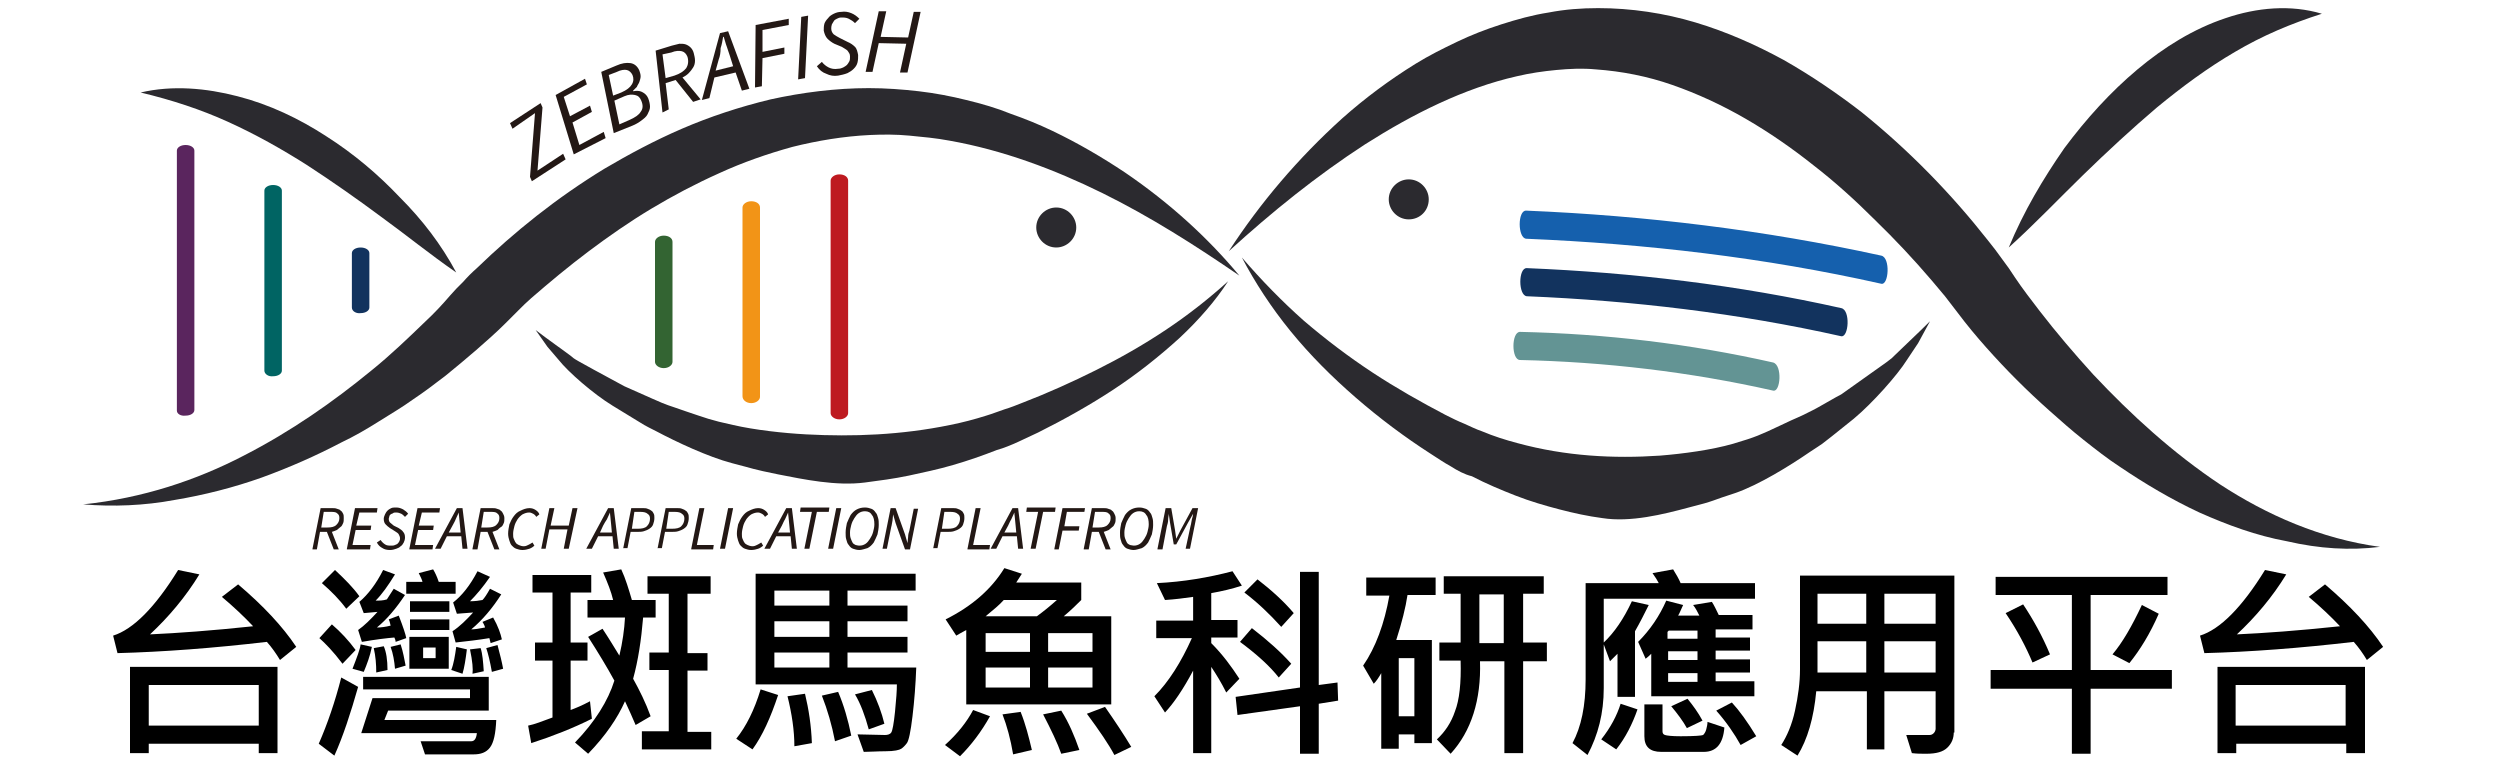 <?xml version="1.0" encoding="utf-8"?>
<!-- Generator: Adobe Illustrator 25.2.0, SVG Export Plug-In . SVG Version: 6.00 Build 0)  -->
<svg version="1.1" id="圖層_1" xmlns="http://www.w3.org/2000/svg" xmlns:xlink="http://www.w3.org/1999/xlink" x="0px" y="0px"
	 viewBox="0 0 400 121.2" style="enable-background:new 0 0 400 121.2;" xml:space="preserve">
<style type="text/css">
	.st0{fill:#2B2A2F;}
	.st1{fill:#BE1A20;}
	.st2{fill:#F29417;}
	.st3{fill:#336432;}
	.st4{fill:#5A255E;}
	.st5{fill:#006463;}
	.st6{fill:#12335E;}
	.st7{fill:#1560AD;}
	.st8{fill:#639494;}
	.st9{fill:#231815;}
</style>
<path class="st0" d="M73,43.6c-4.2-2.9-8-6-12-8.9c-3.9-2.9-7.9-5.7-11.9-8.3c-4.1-2.6-8.2-4.9-12.6-6.9c-4.4-2-9-3.5-14-4.7
	c5.1-1.2,10.5-0.7,15.5,0.6c5.1,1.3,9.9,3.6,14.2,6.4c4.4,2.8,8.3,6.1,11.8,9.8C67.5,35.1,70.6,39.1,73,43.6z"/>
<path class="st0" d="M13.3,80.7c9.6-1,18.2-3.9,25.7-7.8c7.6-3.9,14.3-8.6,20.4-13.6c3.1-2.5,5.9-5.2,8.7-7.9
	c1.4-1.3,2.7-2.7,3.9-4.1l1-1.1l1.1-1.1c0.7-0.8,1.4-1.5,2.2-2.2c6-5.8,12.7-11.2,20.4-15.9c3.9-2.3,8-4.5,12.4-6.4
	c4.4-1.9,9.2-3.5,14.2-4.7c5-1.1,10.4-1.8,15.7-1.8c2.7,0,5.4,0.2,8,0.5c2.6,0.3,5.2,0.8,7.6,1.4c2.5,0.6,4.9,1.3,7.1,2.2
	c2.3,0.8,4.5,1.7,6.6,2.7c4.2,2,8.1,4.3,11.7,6.7c7.2,4.9,13.3,10.5,18.3,16.5c-7-4.8-14.2-9.4-21.9-13.2c-7.7-3.8-16-6.9-24.5-8.4
	c-2.1-0.4-4.3-0.6-6.4-0.8c-2.1-0.2-4.2-0.2-6.3-0.1c-4.2,0.2-8.4,0.9-12.4,1.9c-4,1.1-8,2.5-11.7,4.2c-3.8,1.7-7.4,3.6-10.9,5.7
	c-3.5,2.1-6.8,4.4-10,6.8c-3.2,2.4-6.2,4.9-9.2,7.5c-0.7,0.6-1.4,1.3-2.1,2l-1,1l-1,1c-1.5,1.5-3.1,2.9-4.7,4.3
	c-1.6,1.4-3.2,2.7-4.9,4.1c-1.7,1.3-3.4,2.6-5.2,3.8c-1.8,1.3-3.7,2.4-5.6,3.6c-1.9,1.2-3.8,2.3-5.9,3.3c-4,2.1-8.3,4-12.7,5.6
	c-4.5,1.6-9.2,2.8-14,3.6C23.1,80.9,18.1,81.1,13.3,80.7z"/>
<path class="st0" d="M162.9,70.7c1.1-0.5,2.1-1,3.2-1.5c4.2-2.1,8.3-4.4,12.1-6.9c3.8-2.5,7.3-5.3,10.5-8.2c3.1-2.9,5.8-6,7.8-9.1
	c-3.1,2.8-6.4,5.4-10,7.8c-3.6,2.4-7.3,4.5-11.1,6.4c-3.8,1.9-7.8,3.7-11.7,5.2c-1,0.4-2,0.8-3,1.1c-0.9,0.3-1.9,0.7-2.9,1
	c-1.9,0.6-3.8,1.1-5.8,1.5c-7.8,1.6-15.5,1.9-23,1.5c-3.7-0.2-8.2-0.7-11.7-1.5c-3.7-0.8-4.3-1.1-7.6-2.2c-3.1-1.1-2.6-0.8-5.3-2
	c-0.3-0.1-4.2-1.9-4.5-2c-8.7-4.7-7.9-4.3-8.5-4.8c-0.9-0.7-3.9-2.8-5.7-4.2l1.9,2.7l1.8,2.1c1.5,1.9,5.5,5.4,8.6,7.3
	c6.7,4.1,4.5,2.8,7,4.1c3.2,1.7,8.3,4.1,12.1,5.1c3.9,1,3,0.9,7.4,1.8c4.1,0.8,9.3,1.9,13.9,1.3c2.3-0.3,4.6-0.6,7-1.1
	c2.3-0.5,4.7-1,7.1-1.7c2.4-0.7,4.7-1.5,7-2.4C160.6,71.7,161.8,71.2,162.9,70.7z"/>
<path class="st0" d="M321.4,39.6c4.2-3.8,8-7.8,11.9-11.6c3.9-3.8,7.8-7.4,11.8-10.8c4-3.3,8.2-6.4,12.5-8.9
	c4.4-2.6,8.9-4.5,13.9-6.1c-5-1.5-10.4-1-15.4,0.7c-5.1,1.7-9.8,4.6-14.1,8.2c-4.3,3.6-8.2,7.9-11.7,12.6
	C326.9,28.6,323.8,33.8,321.4,39.6z"/>
<path class="st0" d="M380.8,87.5c-9.5-1.3-18.1-5.1-25.6-10c-7.5-5-14.2-11.1-20.3-17.6c-3-3.3-5.9-6.7-8.6-10.2
	c-1.3-1.7-2.7-3.5-3.9-5.3l-1-1.5l-1.1-1.5c-0.7-1-1.4-1.9-2.2-2.9c-5.9-7.5-12.6-14.4-20.3-20.6c-3.9-3-8-5.8-12.4-8.3
	c-4.4-2.4-9.1-4.5-14.1-6c-5-1.5-10.3-2.3-15.6-2.3c-2.7,0-5.3,0.2-7.9,0.7c-2.6,0.4-5.1,1.1-7.6,1.9c-2.5,0.8-4.8,1.7-7.1,2.8
	c-2.3,1.1-4.5,2.2-6.6,3.5c-4.2,2.6-8.1,5.5-11.7,8.7c-7.1,6.4-13.2,13.6-18.2,21.3c6.9-6.3,14.1-12.1,21.8-17.1
	c7.7-4.9,15.9-9,24.3-10.9c2.1-0.5,4.2-0.8,6.3-1c2.1-0.2,4.2-0.3,6.3-0.1c4.2,0.3,8.3,1.1,12.3,2.5c4,1.4,7.9,3.2,11.7,5.4
	c3.8,2.2,7.4,4.7,10.8,7.4c3.5,2.7,6.8,5.7,9.9,8.8c3.2,3.1,6.2,6.3,9.1,9.7c0.7,0.8,1.4,1.7,2.1,2.5l1,1.3l1,1.3
	c1.5,2,3,3.8,4.6,5.6c1.6,1.8,3.2,3.5,4.9,5.2c1.7,1.7,3.4,3.3,5.2,4.9c1.8,1.6,3.6,3.2,5.5,4.7c1.9,1.5,3.8,3,5.8,4.3
	c4,2.7,8.2,5.2,12.7,7.3c4.5,2,9.1,3.7,14,4.6C371.1,87.8,376,88.1,380.8,87.5z"/>
<path class="st0" d="M232.1,74.6c-1.1-0.6-2.1-1.3-3.2-2c-4.2-2.7-8.2-5.7-12-9c-3.8-3.3-7.3-6.8-10.4-10.6
	c-3.1-3.8-5.7-7.8-7.8-11.8c3.1,3.6,6.4,7,9.9,10.1c3.5,3,7.2,5.8,11,8.3c3.8,2.5,7.7,4.7,11.7,6.8c1,0.5,2,1,3,1.4
	c0.9,0.4,1.9,0.9,2.8,1.2c1.9,0.8,3.8,1.4,5.7,1.9c7.7,2.1,15.4,2.5,22.8,2c3.7-0.3,8.2-0.9,11.7-1.9c3.7-1.1,4.3-1.4,7.5-2.9
	c3.1-1.5,2.6-1.1,5.3-2.5c0.3-0.1,4.2-2.4,4.5-2.5c8.6-6.1,7.8-5.5,8.5-6.2c0.9-0.9,3.8-3.6,5.7-5.5l-1.9,3.5l-1.8,2.7
	c-1.5,2.4-5.5,6.9-8.5,9.4c-6.6,5.3-4.5,3.6-7,5.3c-3.2,2.2-8.2,5.3-12,6.6c-3.8,1.2-3,1.2-7.4,2.3c-4.1,1.1-9.3,2.4-13.8,1.7
	c-2.3-0.3-4.6-0.8-6.9-1.4c-2.3-0.6-4.7-1.3-7-2.2c-2.3-0.9-4.7-1.9-7-3.1C234.3,75.9,233.2,75.3,232.1,74.6z"/>
<g>
	<path class="st0" d="M172.2,36.4c0-1.7-1.4-3.2-3.2-3.2c-1.7,0-3.2,1.4-3.2,3.2c0,1.7,1.4,3.2,3.2,3.2
		C170.7,39.6,172.2,38.2,172.2,36.4z"/>
</g>
<g>
	<path class="st0" d="M228.6,31.9c0-1.7-1.4-3.2-3.2-3.2c-1.7,0-3.2,1.4-3.2,3.2c0,1.7,1.4,3.2,3.2,3.2
		C227.2,35.1,228.6,33.7,228.6,31.9z"/>
</g>
<path class="st1" d="M132.9,66.1V28.9c0-0.5,0.6-1,1.4-1c0.8,0,1.4,0.4,1.4,1v37.2c0,0.5-0.6,1-1.4,1
	C133.5,67.1,132.9,66.6,132.9,66.1z"/>
<g>
	<path class="st2" d="M118.8,63.4V33.2c0-0.5,0.6-1,1.4-1s1.4,0.4,1.4,1v30.3c0,0.5-0.6,1-1.4,1S118.8,64,118.8,63.4z"/>
	<path class="st3" d="M104.8,57.9V38.7c0-0.5,0.6-1,1.4-1s1.4,0.4,1.4,1v19.2c0,0.5-0.6,1-1.4,1S104.8,58.4,104.8,57.9z"/>
</g>
<path class="st4" d="M28.3,65.7V24.1c0-0.5,0.6-0.9,1.4-0.9c0.8,0,1.4,0.4,1.4,0.9v41.5c0,0.5-0.6,0.9-1.4,0.9
	C28.9,66.6,28.3,66.2,28.3,65.7z"/>
<path class="st5" d="M42.3,59.3V30.5c0-0.5,0.6-0.9,1.4-0.9c0.8,0,1.4,0.4,1.4,0.9v28.8c0,0.5-0.6,0.9-1.4,0.9
	C42.9,60.3,42.3,59.8,42.3,59.3z"/>
<path class="st6" d="M56.3,49.2v-8.7c0-0.5,0.6-0.9,1.4-0.9c0.8,0,1.4,0.4,1.4,0.9v8.7c0,0.5-0.6,0.9-1.4,0.9
	C57,50.2,56.3,49.8,56.3,49.2z"/>
<g>
	<g>
		<path class="st7" d="M301,40.9c-18.7-4.1-37.7-6.4-56.8-7.2c-1.4-0.1-1.4,4.4,0,4.5c19.1,0.8,38.1,3,56.8,7.2
			C302.2,45.7,302.5,41.2,301,40.9L301,40.9z"/>
	</g>
</g>
<g>
	<g>
		<path class="st6" d="M294.6,49.3c-16.5-3.7-33.4-5.7-50.3-6.4c-1.4-0.1-1.4,4.4,0,4.5c16.9,0.7,33.8,2.7,50.3,6.4
			C295.8,54,296.1,49.6,294.6,49.3L294.6,49.3z"/>
	</g>
</g>
<g>
	<g>
		<path class="st8" d="M283.7,58c-13.3-3-26.8-4.6-40.5-4.9c-1.4,0-1.4,4.5,0,4.5c13.6,0.3,27.2,1.9,40.5,4.9
			C284.9,62.8,285.2,58.4,283.7,58L283.7,58z"/>
	</g>
</g>
<g>
	<path class="st9" d="M50,87.8l1.3-6.5h1.8c0.3,0,0.6,0,0.8,0.1c0.2,0.1,0.5,0.1,0.6,0.3c0.2,0.1,0.3,0.3,0.4,0.5
		c0.1,0.2,0.1,0.4,0.1,0.7c0,0.3,0,0.6-0.1,0.8s-0.2,0.5-0.4,0.6c-0.2,0.2-0.4,0.3-0.6,0.5c-0.2,0.1-0.5,0.2-0.8,0.3l1.1,2.8h-0.8
		l-1.1-2.8h-1.1l-0.5,2.8H50z M51.4,84.4h1c0.6,0,1.1-0.1,1.4-0.4c0.3-0.3,0.5-0.6,0.5-1.1c0-0.4-0.1-0.6-0.4-0.8
		c-0.2-0.2-0.6-0.2-1.1-0.2h-1L51.4,84.4z"/>
	<path class="st9" d="M55.5,87.8l1.3-6.5h3.6L60.3,82h-2.8L57,84.1h2.4l-0.1,0.7h-2.4l-0.5,2.4h2.9l-0.1,0.7H55.5z"/>
	<path class="st9" d="M62.4,88c-0.5,0-0.9-0.1-1.2-0.3c-0.4-0.2-0.7-0.5-0.9-0.9l0.6-0.4c0.2,0.3,0.4,0.5,0.7,0.7
		c0.3,0.2,0.6,0.2,1,0.2c0.2,0,0.4,0,0.6-0.1c0.2-0.1,0.3-0.1,0.4-0.2c0.1-0.1,0.2-0.2,0.3-0.4c0.1-0.2,0.1-0.3,0.1-0.5
		c0-0.2-0.1-0.4-0.2-0.6c-0.1-0.2-0.3-0.3-0.6-0.5l-0.8-0.5c-0.3-0.2-0.5-0.4-0.7-0.6c-0.2-0.2-0.3-0.5-0.3-0.9
		c0-0.2,0.1-0.5,0.2-0.7c0.1-0.2,0.2-0.4,0.4-0.6s0.4-0.3,0.6-0.4c0.2-0.1,0.5-0.1,0.8-0.1c0.4,0,0.7,0.1,1.1,0.3
		c0.3,0.2,0.6,0.4,0.8,0.7l-0.5,0.5c-0.2-0.2-0.4-0.4-0.6-0.5c-0.2-0.1-0.5-0.2-0.8-0.2c-0.2,0-0.4,0-0.5,0.1
		c-0.1,0.1-0.3,0.1-0.4,0.2c-0.1,0.1-0.2,0.2-0.2,0.3s-0.1,0.3-0.1,0.4c0,0.3,0.1,0.5,0.2,0.6c0.2,0.2,0.4,0.3,0.6,0.5l0.8,0.4
		c0.3,0.2,0.6,0.4,0.7,0.6c0.2,0.2,0.3,0.5,0.3,0.9c0,0.3-0.1,0.6-0.2,0.8c-0.1,0.2-0.3,0.5-0.5,0.6c-0.2,0.2-0.4,0.3-0.7,0.4
		C63.1,87.9,62.8,88,62.4,88z"/>
	<path class="st9" d="M65.5,87.8l1.3-6.5h3.6L70.3,82h-2.8L67,84.1h2.4l-0.1,0.7h-2.4l-0.5,2.4h2.9l-0.1,0.7H65.5z"/>
	<path class="st9" d="M69.6,87.8l3.5-6.5h0.9l0.8,6.5H74l-0.2-2h-2.3l-1,2H69.6z M72.4,84.1l-0.6,1.1h1.9l-0.1-1.1
		c0-0.3-0.1-0.7-0.1-1c0-0.3-0.1-0.7-0.1-1.1h0c-0.2,0.4-0.3,0.7-0.5,1.1C72.8,83.4,72.6,83.7,72.4,84.1z"/>
	<path class="st9" d="M75.6,87.8l1.3-6.5h1.8c0.3,0,0.6,0,0.8,0.1c0.2,0.1,0.5,0.1,0.6,0.3c0.2,0.1,0.3,0.3,0.4,0.5
		c0.1,0.2,0.2,0.4,0.2,0.7c0,0.3,0,0.6-0.1,0.8c-0.1,0.2-0.2,0.5-0.4,0.6s-0.4,0.3-0.6,0.5c-0.2,0.1-0.5,0.2-0.8,0.3l1.1,2.8h-0.8
		L78,85.1h-1.1l-0.5,2.8H75.6z M77,84.4h1c0.6,0,1.1-0.1,1.4-0.4c0.3-0.3,0.5-0.6,0.5-1.1c0-0.4-0.1-0.6-0.4-0.8
		c-0.2-0.2-0.6-0.2-1.1-0.2h-1L77,84.4z"/>
	<path class="st9" d="M83.6,88c-0.4,0-0.7-0.1-1-0.2c-0.3-0.1-0.5-0.3-0.7-0.5c-0.2-0.2-0.3-0.5-0.4-0.8c-0.1-0.3-0.2-0.7-0.2-1.1
		c0-0.5,0.1-1,0.2-1.5c0.2-0.5,0.4-0.9,0.7-1.3c0.3-0.4,0.6-0.7,1.1-0.9c0.4-0.2,0.9-0.4,1.4-0.4c0.4,0,0.7,0.1,1,0.3
		c0.3,0.2,0.5,0.4,0.6,0.7l-0.5,0.4c-0.1-0.2-0.3-0.4-0.5-0.5c-0.2-0.1-0.4-0.2-0.6-0.2c-0.4,0-0.7,0.1-1.1,0.3
		c-0.3,0.2-0.6,0.5-0.8,0.8c-0.2,0.3-0.4,0.7-0.5,1.1c-0.1,0.4-0.2,0.8-0.2,1.2c0,0.3,0,0.6,0.1,0.8c0.1,0.2,0.2,0.5,0.3,0.6
		c0.1,0.2,0.3,0.3,0.5,0.4c0.2,0.1,0.5,0.2,0.8,0.2c0.3,0,0.5-0.1,0.7-0.2c0.2-0.1,0.4-0.2,0.7-0.4l0.3,0.5
		c-0.2,0.2-0.5,0.4-0.8,0.5S84,88,83.6,88z"/>
	<path class="st9" d="M86.6,87.8l1.3-6.5h0.8l-0.6,2.8H91l0.6-2.8h0.8L91,87.8h-0.8l0.6-3.1h-2.9l-0.6,3.1H86.6z"/>
	<path class="st9" d="M93.8,87.8l3.5-6.5h0.9l0.8,6.5h-0.8l-0.2-2h-2.3l-1,2H93.8z M96.5,84.1L96,85.2h1.9l-0.1-1.1
		c0-0.3-0.1-0.7-0.1-1c0-0.3-0.1-0.7-0.1-1.1h0c-0.2,0.4-0.3,0.7-0.5,1.1C96.9,83.4,96.7,83.7,96.5,84.1z"/>
	<path class="st9" d="M99.7,87.8l1.3-6.5h1.8c0.3,0,0.6,0,0.8,0.1c0.3,0.1,0.5,0.2,0.6,0.3c0.2,0.1,0.3,0.3,0.4,0.5
		c0.1,0.2,0.1,0.4,0.1,0.7c0,0.4-0.1,0.7-0.2,1c-0.1,0.3-0.3,0.5-0.6,0.7c-0.3,0.2-0.6,0.3-0.9,0.4c-0.3,0.1-0.7,0.1-1.1,0.1h-1
		l-0.5,2.6H99.7z M101.1,84.6h0.9c0.7,0,1.2-0.1,1.5-0.4c0.3-0.3,0.5-0.7,0.5-1.2c0-0.4-0.1-0.6-0.4-0.8c-0.2-0.2-0.6-0.3-1.1-0.3
		h-1L101.1,84.6z"/>
	<path class="st9" d="M105.2,87.8l1.3-6.5h1.8c0.3,0,0.6,0,0.8,0.1c0.3,0.1,0.5,0.2,0.6,0.3c0.2,0.1,0.3,0.3,0.4,0.5
		s0.1,0.4,0.1,0.7c0,0.4-0.1,0.7-0.2,1c-0.1,0.3-0.3,0.5-0.6,0.7c-0.3,0.2-0.6,0.3-0.9,0.4c-0.3,0.1-0.7,0.1-1.1,0.1h-1l-0.5,2.6
		H105.2z M106.6,84.6h0.9c0.7,0,1.2-0.1,1.5-0.4c0.3-0.3,0.5-0.7,0.5-1.2c0-0.4-0.1-0.6-0.4-0.8c-0.2-0.2-0.6-0.3-1.1-0.3h-1
		L106.6,84.6z"/>
	<path class="st9" d="M110.6,87.8l1.3-6.5h0.8l-1.2,5.9h2.7l-0.1,0.7H110.6z"/>
	<path class="st9" d="M115.2,87.8l1.3-6.5h0.8l-1.3,6.5H115.2z"/>
	<path class="st9" d="M120.2,88c-0.4,0-0.7-0.1-1-0.2c-0.3-0.1-0.5-0.3-0.7-0.5c-0.2-0.2-0.3-0.5-0.4-0.8c-0.1-0.3-0.2-0.7-0.2-1.1
		c0-0.5,0.1-1,0.2-1.5c0.2-0.5,0.4-0.9,0.7-1.3c0.3-0.4,0.6-0.7,1.1-0.9c0.4-0.2,0.9-0.4,1.4-0.4c0.4,0,0.7,0.1,1,0.3
		c0.3,0.2,0.5,0.4,0.6,0.7l-0.5,0.4c-0.1-0.2-0.3-0.4-0.5-0.5c-0.2-0.1-0.4-0.2-0.6-0.2c-0.4,0-0.7,0.1-1.1,0.3
		c-0.3,0.2-0.6,0.5-0.8,0.8c-0.2,0.3-0.4,0.7-0.5,1.1c-0.1,0.4-0.2,0.8-0.2,1.2c0,0.3,0,0.6,0.1,0.8c0.1,0.2,0.2,0.5,0.3,0.6
		c0.1,0.2,0.3,0.3,0.5,0.4c0.2,0.1,0.5,0.2,0.8,0.2c0.3,0,0.5-0.1,0.7-0.2c0.2-0.1,0.4-0.2,0.7-0.4l0.3,0.5
		c-0.2,0.2-0.5,0.4-0.8,0.5S120.6,88,120.2,88z"/>
	<path class="st9" d="M122.3,87.8l3.5-6.5h0.9l0.8,6.5h-0.8l-0.2-2h-2.3l-1,2H122.3z M125.1,84.1l-0.6,1.1h1.9l-0.1-1.1
		c0-0.3-0.1-0.7-0.1-1c0-0.3-0.1-0.7-0.1-1.1h0c-0.2,0.4-0.3,0.7-0.5,1.1C125.4,83.4,125.3,83.7,125.1,84.1z"/>
	<path class="st9" d="M128.7,87.8l1.2-5.9H128l0.1-0.7h4.6l-0.1,0.7h-1.9l-1.2,5.9H128.7z"/>
	<path class="st9" d="M132.5,87.8l1.3-6.5h0.8l-1.3,6.5H132.5z"/>
	<path class="st9" d="M137.5,88c-0.4,0-0.7-0.1-1-0.2c-0.3-0.1-0.5-0.3-0.7-0.6c-0.2-0.2-0.3-0.5-0.4-0.9c-0.1-0.3-0.1-0.7-0.1-1.1
		c0-0.5,0.1-1,0.2-1.5c0.2-0.5,0.4-0.9,0.6-1.3c0.3-0.4,0.6-0.7,1-0.9c0.4-0.2,0.8-0.3,1.3-0.3c0.4,0,0.7,0.1,1,0.2
		c0.3,0.1,0.5,0.3,0.7,0.6c0.2,0.2,0.3,0.5,0.4,0.9c0.1,0.3,0.1,0.7,0.1,1.1c0,0.5-0.1,1-0.2,1.5c-0.2,0.5-0.4,0.9-0.6,1.3
		c-0.3,0.4-0.6,0.7-1,0.9C138.4,87.8,137.9,88,137.5,88z M137.5,87.3c0.4,0,0.7-0.1,1-0.3c0.3-0.2,0.5-0.5,0.7-0.8
		c0.2-0.3,0.4-0.7,0.5-1.1c0.1-0.4,0.2-0.8,0.2-1.2c0-0.6-0.1-1.2-0.4-1.5c-0.2-0.4-0.6-0.6-1.1-0.6c-0.4,0-0.7,0.1-1,0.3
		c-0.3,0.2-0.5,0.5-0.7,0.8c-0.2,0.3-0.4,0.7-0.5,1.1s-0.2,0.8-0.2,1.2c0,0.3,0,0.6,0.1,0.9c0.1,0.3,0.2,0.5,0.3,0.7
		c0.1,0.2,0.3,0.3,0.5,0.4C137,87.2,137.2,87.3,137.5,87.3z"/>
	<path class="st9" d="M141.2,87.8l1.3-6.5h0.8l1.5,4.2l0.4,1.4h0c0-0.3,0.1-0.7,0.1-1c0-0.4,0.1-0.7,0.2-1l0.7-3.5h0.7l-1.3,6.5
		h-0.8l-1.5-4.2l-0.4-1.4h0c0,0.3-0.1,0.7-0.1,1c-0.1,0.4-0.1,0.7-0.2,1l-0.7,3.5H141.2z"/>
	<path class="st9" d="M149.3,87.8l1.3-6.5h1.8c0.3,0,0.6,0,0.8,0.1c0.3,0.1,0.5,0.2,0.6,0.3c0.2,0.1,0.3,0.3,0.4,0.5
		s0.1,0.4,0.1,0.7c0,0.4-0.1,0.7-0.2,1c-0.1,0.3-0.3,0.5-0.6,0.7c-0.3,0.2-0.6,0.3-0.9,0.4c-0.3,0.1-0.7,0.1-1.1,0.1h-1l-0.5,2.6
		H149.3z M150.7,84.6h0.9c0.7,0,1.2-0.1,1.5-0.4c0.3-0.3,0.5-0.7,0.5-1.2c0-0.4-0.1-0.6-0.4-0.8c-0.2-0.2-0.6-0.3-1.1-0.3h-1
		L150.7,84.6z"/>
	<path class="st9" d="M154.8,87.8l1.3-6.5h0.8l-1.2,5.9h2.7l-0.1,0.7H154.8z"/>
	<path class="st9" d="M158.5,87.8l3.5-6.5h0.9l0.8,6.5h-0.8l-0.2-2h-2.3l-1,2H158.5z M161.3,84.1l-0.6,1.1h1.9l-0.1-1.1
		c0-0.3-0.1-0.7-0.1-1c0-0.3-0.1-0.7-0.1-1.1h0c-0.2,0.4-0.3,0.7-0.5,1.1C161.6,83.4,161.5,83.7,161.3,84.1z"/>
	<path class="st9" d="M164.9,87.8l1.2-5.9h-1.9l0.1-0.7h4.6l-0.1,0.7h-1.9l-1.2,5.9H164.9z"/>
	<path class="st9" d="M168.7,87.8l1.3-6.5h3.6l-0.1,0.6h-2.8l-0.4,2.3h2.4l-0.1,0.7H170l-0.6,3H168.7z"/>
	<path class="st9" d="M173.4,87.8l1.3-6.5h1.8c0.3,0,0.6,0,0.8,0.1c0.2,0.1,0.5,0.1,0.6,0.3c0.2,0.1,0.3,0.3,0.4,0.5
		c0.1,0.2,0.2,0.4,0.2,0.7c0,0.3,0,0.6-0.1,0.8c-0.1,0.2-0.2,0.5-0.4,0.6c-0.2,0.2-0.4,0.3-0.6,0.5c-0.2,0.1-0.5,0.2-0.8,0.3
		l1.1,2.8h-0.8l-1.1-2.8h-1.1l-0.5,2.8H173.4z M174.8,84.4h1c0.6,0,1.1-0.1,1.4-0.4c0.3-0.3,0.5-0.6,0.5-1.1c0-0.4-0.1-0.6-0.4-0.8
		c-0.2-0.2-0.6-0.2-1.1-0.2h-1L174.8,84.4z"/>
	<path class="st9" d="M181.4,88c-0.4,0-0.7-0.1-1-0.2c-0.3-0.1-0.5-0.3-0.7-0.6c-0.2-0.2-0.3-0.5-0.4-0.9c-0.1-0.3-0.1-0.7-0.1-1.1
		c0-0.5,0.1-1,0.2-1.5c0.2-0.5,0.4-0.9,0.6-1.3c0.3-0.4,0.6-0.7,1-0.9c0.4-0.2,0.8-0.3,1.3-0.3c0.4,0,0.7,0.1,1,0.2
		c0.3,0.1,0.5,0.3,0.7,0.6c0.2,0.2,0.3,0.5,0.4,0.9c0.1,0.3,0.1,0.7,0.1,1.1c0,0.5-0.1,1-0.2,1.5c-0.2,0.5-0.4,0.9-0.6,1.3
		c-0.3,0.4-0.6,0.7-1,0.9C182.3,87.8,181.8,88,181.4,88z M181.4,87.3c0.4,0,0.7-0.1,1-0.3c0.3-0.2,0.5-0.5,0.7-0.8
		c0.2-0.3,0.4-0.7,0.5-1.1c0.1-0.4,0.2-0.8,0.2-1.2c0-0.6-0.1-1.2-0.4-1.5c-0.2-0.4-0.6-0.6-1.1-0.6c-0.4,0-0.7,0.1-1,0.3
		c-0.3,0.2-0.5,0.5-0.7,0.8c-0.2,0.3-0.4,0.7-0.5,1.1c-0.1,0.4-0.2,0.8-0.2,1.2c0,0.3,0,0.6,0.1,0.9c0.1,0.3,0.2,0.5,0.3,0.7
		c0.1,0.2,0.3,0.3,0.5,0.4C180.9,87.2,181.2,87.3,181.4,87.3z"/>
	<path class="st9" d="M185.2,87.8l1.3-6.5h0.9l0.6,3.5l0.2,1.4h0l0.7-1.4l1.9-3.5h0.9l-1.3,6.5h-0.7l0.8-3.7c0.1-0.3,0.1-0.6,0.2-1
		c0.1-0.3,0.2-0.7,0.2-0.9h0l-0.8,1.4l-1.9,3.5h-0.4l-0.6-3.5l-0.2-1.4h0c0,0.3-0.1,0.6-0.1,1c0,0.3-0.1,0.7-0.2,1l-0.7,3.7H185.2z"
		/>
</g>
<g>
	<path class="st9" d="M85.1,29l-0.3-0.7l0.8-10.2L82,20.6l-0.4-0.9l4.9-3.2l0.3,0.7L86,27.3l4.1-2.7l0.4,0.9L85.1,29z"/>
	<path class="st9" d="M91.8,24.7l-2.9-9.5l4.7-2.6l0.3,0.9l-3.7,2l1,3.1l3.2-1.7l0.3,1l-3.1,1.7l1.1,3.6l3.9-2.1l0.3,1L91.8,24.7z"
		/>
	<path class="st9" d="M98.2,21.3l-2-9.8l2.4-1c0.9-0.4,1.6-0.5,2.3-0.4c0.6,0.1,1.1,0.5,1.4,1.2c0.1,0.3,0.2,0.6,0.2,0.9
		s-0.1,0.6-0.2,0.9c-0.1,0.3-0.3,0.5-0.4,0.8c-0.2,0.2-0.4,0.4-0.6,0.6l0,0.1c0.5-0.1,1-0.1,1.4,0.1c0.4,0.2,0.8,0.5,1,1
		c0.2,0.5,0.3,1,0.3,1.4c0,0.4-0.2,0.8-0.4,1.2c-0.2,0.4-0.6,0.7-1,1c-0.4,0.3-0.9,0.6-1.4,0.8L98.2,21.3z M98.1,15.3l1.3-0.5
		c0.9-0.4,1.4-0.8,1.7-1.3c0.3-0.5,0.3-1,0.1-1.5c-0.2-0.4-0.5-0.7-0.9-0.8c-0.4-0.1-1,0-1.6,0.3L97.4,12L98.1,15.3z M99.1,19.9
		l1.6-0.7c0.9-0.4,1.5-0.8,1.8-1.3c0.4-0.5,0.4-1.1,0.1-1.8c-0.2-0.5-0.5-0.8-1-0.9c-0.5-0.1-1-0.1-1.7,0.2l-1.6,0.7L99.1,19.9z"/>
	<path class="st9" d="M106,18l-1.1-9.9l2.6-0.8c0.4-0.1,0.8-0.2,1.2-0.3c0.4,0,0.7,0,1,0.1c0.3,0.1,0.6,0.3,0.8,0.5
		c0.2,0.2,0.4,0.5,0.5,0.9c0.1,0.4,0.2,0.8,0.2,1.2c0,0.4-0.1,0.8-0.3,1.1c-0.2,0.3-0.4,0.6-0.7,0.9c-0.3,0.3-0.6,0.5-1,0.7l2.9,3.5
		l-1.2,0.4l-2.8-3.5l-1.6,0.5l0.5,4.2L106,18z M106.5,12.5l1.4-0.4c0.9-0.3,1.5-0.7,1.9-1.2c0.3-0.5,0.4-1.1,0.2-1.8
		c-0.2-0.5-0.5-0.8-0.9-0.9c-0.4-0.1-1-0.1-1.7,0.2L106,8.7L106.5,12.5z"/>
	<path class="st9" d="M112.3,16l2.9-10.7l1.3-0.3l3.4,9.2l-1.2,0.3l-1-2.9l-3.4,0.8l-0.8,3.3L112.3,16z M115,9.5l-0.5,1.8l2.8-0.7
		l-0.5-1.6c-0.2-0.5-0.3-1-0.5-1.5c-0.2-0.5-0.3-1-0.5-1.6l-0.1,0c-0.1,0.6-0.2,1.2-0.4,1.8C115.3,8.4,115.2,9,115,9.5z"/>
	<path class="st9" d="M120.8,14l0.1-10l5.3-1l0,1l-4.2,0.8l0,3.5l3.5-0.7l0,1L122,9.3l-0.1,4.5L120.8,14z"/>
	<path class="st9" d="M127.7,12.7l0.5-10l1.1-0.2l-0.5,10L127.7,12.7z"/>
	<path class="st9" d="M134.1,12.1c-0.7,0.1-1.3,0-1.9-0.3c-0.6-0.2-1.1-0.6-1.5-1.2l0.8-0.7c0.3,0.4,0.7,0.7,1.1,0.9
		c0.4,0.2,0.9,0.3,1.5,0.2c0.3,0,0.6-0.1,0.8-0.2c0.2-0.1,0.5-0.3,0.6-0.4s0.3-0.4,0.4-0.6c0.1-0.2,0.1-0.5,0.1-0.8
		c0-0.4-0.2-0.6-0.4-0.9c-0.2-0.2-0.6-0.4-0.9-0.6L133.5,7c-0.4-0.2-0.8-0.5-1.1-0.8c-0.3-0.3-0.5-0.8-0.6-1.3c0-0.4,0-0.7,0.1-1.1
		c0.1-0.3,0.3-0.6,0.6-0.9c0.2-0.3,0.5-0.5,0.9-0.7c0.4-0.2,0.8-0.3,1.2-0.3c0.6-0.1,1.1,0,1.6,0.2c0.5,0.2,0.9,0.5,1.3,0.9
		l-0.7,0.7c-0.3-0.3-0.6-0.5-1-0.7c-0.4-0.2-0.8-0.2-1.2-0.2c-0.3,0-0.5,0.1-0.7,0.2c-0.2,0.1-0.4,0.2-0.5,0.4
		c-0.1,0.2-0.2,0.3-0.3,0.5C133,4.2,133,4.4,133,4.6c0,0.4,0.2,0.7,0.4,0.9c0.3,0.2,0.6,0.4,1,0.6l1.2,0.6c0.5,0.2,0.9,0.5,1.2,0.8
		c0.3,0.3,0.4,0.8,0.5,1.3c0,0.4,0,0.8-0.1,1.2c-0.1,0.4-0.3,0.7-0.6,1c-0.3,0.3-0.6,0.5-1,0.7C135.1,11.9,134.6,12,134.1,12.1z"/>
	<path class="st9" d="M138.5,11.5l2.1-9.7l1.2,0l-0.9,4.1l4.4,0.1l0.9-4.1l1.1,0l-2.1,9.7l-1.2,0l1-4.6l-4.4-0.1l-1,4.6L138.5,11.5z
		"/>
</g>
<g>
	<path d="M47.4,103.5l-2.6,2.1c-0.6-1-1.3-2-2.1-2.9c-8.6,1-16.5,1.6-23.9,1.8l-0.7-2.8c3.2-1,6.7-4.5,10.4-10.5l3.4,0.7
		c-2.2,3.6-4.9,6.8-7.9,9.6c4.4-0.2,9.9-0.6,16.5-1.3c-1.4-1.5-3.1-3.1-5-4.7l2.6-2C42.1,96.9,45.2,100.2,47.4,103.5z M44.4,120.5
		h-3V119H23.8v1.5h-3v-13.8h23.6V120.5z M41.4,116.1v-6.5H23.8v6.5H41.4z"/>
	<path d="M57.3,109.9c-1.2,4.2-2.4,7.9-3.8,11L51,119c1.4-3.2,2.6-6.7,3.6-10.6L57.3,109.9z M56.9,104l-2.1,2.2
		c-1.5-2-2.8-3.3-3.7-4.1l2-2.2C54.5,101.1,55.8,102.5,56.9,104z M57.5,95.4l-2.1,2c-1.1-1.5-2.4-2.8-3.9-4.1l2.1-2.1
		C55.2,92.7,56.5,94,57.5,95.4z M59.5,103.5c-0.3,1.5-0.8,2.8-1.3,4l-1.8-0.5c0.7-1.8,1.2-3.1,1.3-3.9L59.5,103.5z M65,102.1
		l-1.7,0.6c0-0.2-0.1-0.5-0.2-0.7c-1.2,0.1-2.9,0.3-5.2,0.7l-0.6-1.9c1-0.7,2-1.7,3.1-2.9c-1.3,0.1-2,0.2-2.2,0.2l-0.7-1.8
		c1.4-1.2,2.7-2.9,3.8-5.1l1.9,0.7c-1.1,1.8-2.1,3.2-3.1,4.2c0.6,0,1.2,0,1.8-0.2l1.1-1.7l1.8,1c-1.4,2.1-2.9,3.9-4.5,5.2
		c0.7,0,1.4-0.1,2.2-0.3c-0.1-0.5-0.2-0.8-0.3-1l1.6-0.6C64.5,100.3,64.9,101.5,65,102.1z M79.4,115.2c-0.1,2.2-0.4,3.6-1,4.4
		s-1.5,1.1-2.6,1.1H68l-0.7-2.1h8.1c0.5,0,0.8-0.4,0.9-1.3H57.8l1.8-5.6h15.6v-1.4H58.1v-2h20.1v5.4H62.1l-0.6,1.5H79.4z M62,107.2
		l-1.8,0.4c0-1.3-0.1-2.6-0.4-3.9l1.6-0.3C61.8,104.3,62,105.6,62,107.2z M64.9,106.5l-1.7,0.5c-0.1-1.2-0.3-2.4-0.7-3.5l1.6-0.4
		C64.5,104.3,64.7,105.5,64.9,106.5z M72.9,95h-7.9v-1.9h2.6c-0.1-0.4-0.3-0.8-0.6-1.4l2.3-0.6c0.3,0.5,0.6,1.1,0.9,2h2.7V95z
		 M71.9,97.9h-6.3v-1.7h6.3V97.9z M71.9,100.8h-6.3v-1.7h6.3V100.8z M71.8,107h-6.3v-5.1h6.3V107z M69.7,105.3v-1.7h-2v1.7H69.7z
		 M74.7,103.9c-0.2,1.6-0.4,2.9-0.7,3.9l-1.8-0.6c0.4-1,0.6-2.3,0.8-3.7L74.7,103.9z M80.3,102.3l-1.8,0.6l-0.2-0.8
		c-1.8,0.3-3.6,0.5-5.4,0.7l-0.5-1.8c1.2-0.8,2.2-1.8,3.3-3l-2.6,0.2l-0.6-1.8c1.4-1.1,2.7-2.7,3.9-5l2,0.9
		c-1.1,1.6-2.2,2.9-3.2,3.9c0.8,0,1.5-0.1,2-0.2c0.3-0.3,0.7-0.9,1.2-1.8l1.8,0.9c-1.4,2.2-3,4.1-4.8,5.6c0.5,0,1.2-0.1,2.2-0.3
		c0-0.1-0.1-0.4-0.4-0.9l1.7-0.7C79.7,100.2,80.1,101.4,80.3,102.3z M77.4,107.4l-1.8,0.4c0.1-0.7,0-2-0.4-3.9l1.7-0.2
		C77.2,104.6,77.3,105.9,77.4,107.4z M80.5,107l-1.8,0.5c-0.3-1.7-0.6-2.9-0.9-3.8l1.8-0.5C80,104.7,80.3,105.9,80.5,107z"/>
	<path d="M94.7,115c-3,1.5-6.3,2.8-9.7,3.9l-0.5-2.8c1-0.2,2.3-0.7,3.9-1.3v-9.1h-2.8v-2.9h2.8v-8h-3.2V92h9.4v2.8h-3.3v8H94v2.9
		h-2.7v7.9c0.8-0.3,1.8-0.7,3.1-1.4L94.7,115z M104.8,98.8h-1.9c-0.3,3.6-0.8,6.9-1.6,9.8c1,1.8,2,3.8,2.8,6l-2.4,1.4
		c-0.5-1.2-1.1-2.5-1.7-3.8c-1.2,2.7-3.1,5.5-5.9,8.4l-2.1-1.8c3.2-3.3,5.3-6.7,6.3-9.9c-1.2-2.2-2.6-4.5-4.2-7l2.3-1.3
		c1,1.5,1.9,3,2.7,4.3c0.5-2.1,0.8-4.2,0.9-6.1H94V96h4.1c-0.3-1.3-0.9-2.8-1.6-4.4l2.9-0.5c0.7,1.5,1.2,3.2,1.7,4.9h3.8V98.8z
		 M113.8,119.9h-11.1v-2.9h4.3v-9.8h-3.1v-2.8h3.1V95h-3.4v-2.8h10.1V95H110v9.5h3.2v2.8H110v9.8h3.8V119.9z"/>
	<path d="M124.5,111.2c-1.2,3.6-2.5,6.5-4.1,8.7l-2.6-1.7c1.6-2,2.9-4.6,3.9-7.9L124.5,111.2z M146.6,106.8
		c-0.1,2.7-0.3,5.3-0.6,7.8c-0.3,2.5-0.6,3.9-0.9,4.3c-0.3,0.4-0.6,0.7-0.9,0.9c-0.3,0.2-1.1,0.4-2.5,0.4c-1.3,0-2.5,0.1-3.5,0.1
		l-1-2.8l4.4,0.1c0.4,0,0.8-0.1,1-0.4c0.2-0.3,0.4-1.4,0.6-3.3c0.2-2,0.3-3.4,0.3-4.4h-22.6V91.8h25.6v2.7h-10.9v2.4h9.6v2.5h-9.6
		v2.5h9.6v2.5h-9.6v2.4H146.6z M132.7,96.9v-2.4h-8.8v2.4H132.7z M132.7,101.9v-2.5h-8.8v2.5H132.7z M132.7,106.8v-2.4h-8.8v2.4
		H132.7z M129.9,118.9l-2.8,0.5c0-2.5-0.4-5.2-1.1-8l2.8-0.4C129.4,113.5,129.8,116.1,129.9,118.9z M136.2,117.7l-2.6,0.9
		c-0.5-2.6-1.2-5-2.1-7.3l2.6-0.6C135,112.8,135.7,115.2,136.2,117.7z M141.5,115.8l-2.5,0.9c-0.6-2.2-1.3-4.1-2.2-5.6l2.7-0.7
		C140.4,112.2,141.1,114.1,141.5,115.8z"/>
	<path d="M158.4,114.6c-1.4,2.5-3,4.6-4.8,6.4l-2.4-1.8c2-1.8,3.5-3.7,4.5-5.6L158.4,114.6z M177.8,112.7h-23.2v-11.9
		c-0.7,0.4-1.3,0.7-1.6,0.9l-1.7-2.6c4.2-2.1,7.3-4.8,9.4-8.2l2.8,0.9c-0.2,0.3-0.5,0.8-0.9,1.4H173V96c-0.7,0.7-1.6,1.6-2.8,2.6
		h7.6V112.7z M169.1,96h-8.5c-0.7,0.8-1.7,1.6-2.9,2.6h8.2C167,97.8,168.1,96.9,169.1,96z M164.8,104.3v-3h-7.1v3H164.8z M164.8,110
		v-3.2h-7.1v3.2H164.8z M165.1,120l-3,0.7c-0.4-2.4-1-4.6-1.7-6.4l2.9-0.4C164.1,115.9,164.6,117.9,165.1,120z M172.7,120l-2.9,0.6
		c-0.6-1.7-1.6-3.8-2.9-6.3l2.9-0.6C171,115.6,171.9,117.7,172.7,120z M174.8,104.3v-3h-7.1v3H174.8z M174.8,110v-3.2h-7.1v3.2
		H174.8z M181,119.5l-2.7,1.3c-0.9-1.7-2.4-3.9-4.4-6.6l2.9-1.1C178.4,115.4,179.8,117.5,181,119.5z"/>
	<path d="M198.7,93.7c-1.5,0.5-3.2,0.9-4.9,1.2v4.3h4.2v2.8h-4.2v0.9c1.8,1.8,3.2,3.7,4.5,5.7l-2.1,2.2c-0.8-1.6-1.6-2.9-2.4-4.1
		v13.8h-2.9v-13.2c-1.6,3-3.1,5.2-4.5,6.7l-1.7-2.6c2.3-2.3,4.3-5.5,6-9.3H185v-2.8h5.9v-3.8c-1.4,0.2-2.9,0.4-4.5,0.5l-1.3-2.7
		c4.2-0.2,8.3-0.9,12.1-1.9L198.7,93.7z M214.1,112.1l-3.1,0.5v8h-3V113l-10,1.4l-0.3-2.9L208,110V91.5h3v18.1l3-0.4L214.1,112.1z
		 M206.6,106.2l-2,2.2c-1.4-1.8-3.5-3.7-6.2-5.7l1.9-2.2C202.9,102.5,205,104.4,206.6,106.2z M207,98.1l-2,2.2
		c-1.9-2.1-3.8-3.9-5.9-5.5l2.1-2.1C203.4,94.4,205.4,96.2,207,98.1z"/>
	<path d="M229.7,95.2h-4.5c-0.3,2-0.9,4.4-1.8,7.2h5.7v16.5h-2.8v-1.4h-2.5v2.3H221v-12.1c-0.4,0.7-0.8,1.3-1.2,1.7l-1.7-2.9
		c2-2.9,3.4-6.7,4.2-11.2h-3.7v-2.9h11.1V95.2z M226.3,114.6v-9.3h-2.5v9.3H226.3z M247.5,105.8h-3.8v14.7h-3v-14.7h-3.9
		c0.2,6.2-1.4,11.2-4.7,14.8l-2.2-2.3c1.3-1.2,2.3-2.7,2.9-4.5c0.7-1.8,1-4.5,0.9-8.1h-3.4v-2.9h3.4v-7.8H231v-2.8h16v2.8h-3.3v7.8
		h3.8V105.8z M240.6,102.9v-7.8h-3.9v7.8H240.6z"/>
	<path d="M280.8,95.8h-24.2v7c1.7-1.6,3.2-3.8,4.5-6.6l2.7,0.6c-0.7,1.4-1.4,2.8-2.2,4.2v10.5h-2.8v-6.9l-1.2,1.2l-1-2.7v7
		c0,4-0.9,7.5-2.6,10.7l-2.4-1.9c1.4-2.6,2.1-6,2.1-10.2V93.3h11.7c-0.2-0.4-0.5-0.9-1-1.6l3.3-0.6c0.5,0.8,0.9,1.5,1.2,2.2h11.9
		V95.8z M262,113.5c-0.8,2.3-1.9,4.5-3.4,6.4l-2.4-1.6c1.5-1.9,2.5-3.8,3.1-5.7L262,113.5z M280.6,111.4h-16.4v-6.8
		c-0.2,0.2-0.5,0.5-0.9,0.8l-1.2-2.7c1.9-1.9,3.4-4.1,4.5-6.6l2.7,0.7c-0.3,0.6-0.5,1.2-0.8,1.7h3.4c-0.3-0.6-0.6-1.2-1-1.7l3-0.5
		c0.4,0.6,0.7,1.3,1.1,2.1h5.4v2.3h-5.9v1.3h5.5v2.1h-5.5v1.4h5.5v2.1h-5.5v1.4h6.2V111.4z M275.9,116.4c-0.2,2.6-1.3,3.9-3.3,3.9
		l-6.8,0c-1.8,0-2.7-0.8-2.7-2.5v-5.1h2.9v4.3c0,0.3,0.1,0.5,0.4,0.6c0.3,0.1,1.1,0.2,2.5,0.2c2.2,0,3.4-0.1,3.6-0.2
		c0.2-0.2,0.4-0.5,0.5-0.9c0.1-0.4,0.2-0.8,0.2-1.2L275.9,116.4z M271.6,102.2v-1.3H267l-0.2,0.2v1.1H271.6z M271.6,105.6v-1.4h-4.7
		v1.4H271.6z M271.6,109.1v-1.4h-4.7v1.4H271.6z M272.4,115.3l-2.5,1.2c-0.6-1.1-1.5-2.3-2.5-3.5l2.6-1.2
		C270.9,112.9,271.7,114,272.4,115.3z M281,117.8l-2.5,1.4c-1-1.8-2.3-3.7-3.9-5.5l2.5-1.3C278.3,113.7,279.6,115.5,281,117.8z"/>
	<path d="M312.6,117.2c0,0.9-0.3,1.7-1,2.4c-0.7,0.7-1.8,1-3.4,1c-0.8,0-1.5,0-2.3-0.1l-0.9-2.9l3.7,0c0.3,0,0.5-0.1,0.7-0.3
		c0.2-0.2,0.3-0.5,0.3-0.7v-6h-8.2v9.3h-2.8v-9.3h-8.1c-0.4,4.3-1.4,7.7-3,10.3l-2.6-1.7c0.9-1.4,1.7-3.2,2.2-5.5
		c0.5-2.3,0.8-4.5,0.8-6.6V92.1h24.7V117.2z M298.6,99.9V95h-7.8v4.8H298.6z M298.6,107.6v-5h-7.8v5H298.6z M309.7,99.9V95h-8.2v4.8
		H309.7z M309.7,107.6v-5h-8.2v5H309.7z"/>
	<path d="M347.5,110.2h-13v10.4h-3v-10.4h-13v-3h13v-12h-12.2v-2.9h27.5v2.9h-12.3v12h13V110.2z M328,104.7l-2.8,1.3
		c-1-2.4-2.4-5.1-4.3-7.9l2.8-1.4C325.3,99.1,326.8,101.8,328,104.7z M345.4,98.2c-1.4,3.2-3,5.8-4.7,7.9l-2.7-1.4
		c1.6-1.9,3.1-4.5,4.7-7.9L345.4,98.2z"/>
	<path d="M381.3,103.5l-2.6,2.1c-0.6-1-1.3-2-2.1-2.9c-8.6,1-16.5,1.6-23.9,1.8l-0.7-2.8c3.2-1,6.7-4.5,10.4-10.5l3.4,0.7
		c-2.2,3.6-4.9,6.8-7.9,9.6c4.4-0.2,9.9-0.6,16.5-1.3c-1.4-1.5-3.1-3.1-5-4.7l2.6-2C376,96.9,379.1,100.2,381.3,103.5z M378.4,120.5
		h-3V119h-17.6v1.5h-3v-13.8h23.6V120.5z M375.3,116.1v-6.5h-17.6v6.5H375.3z"/>
</g>
</svg>
